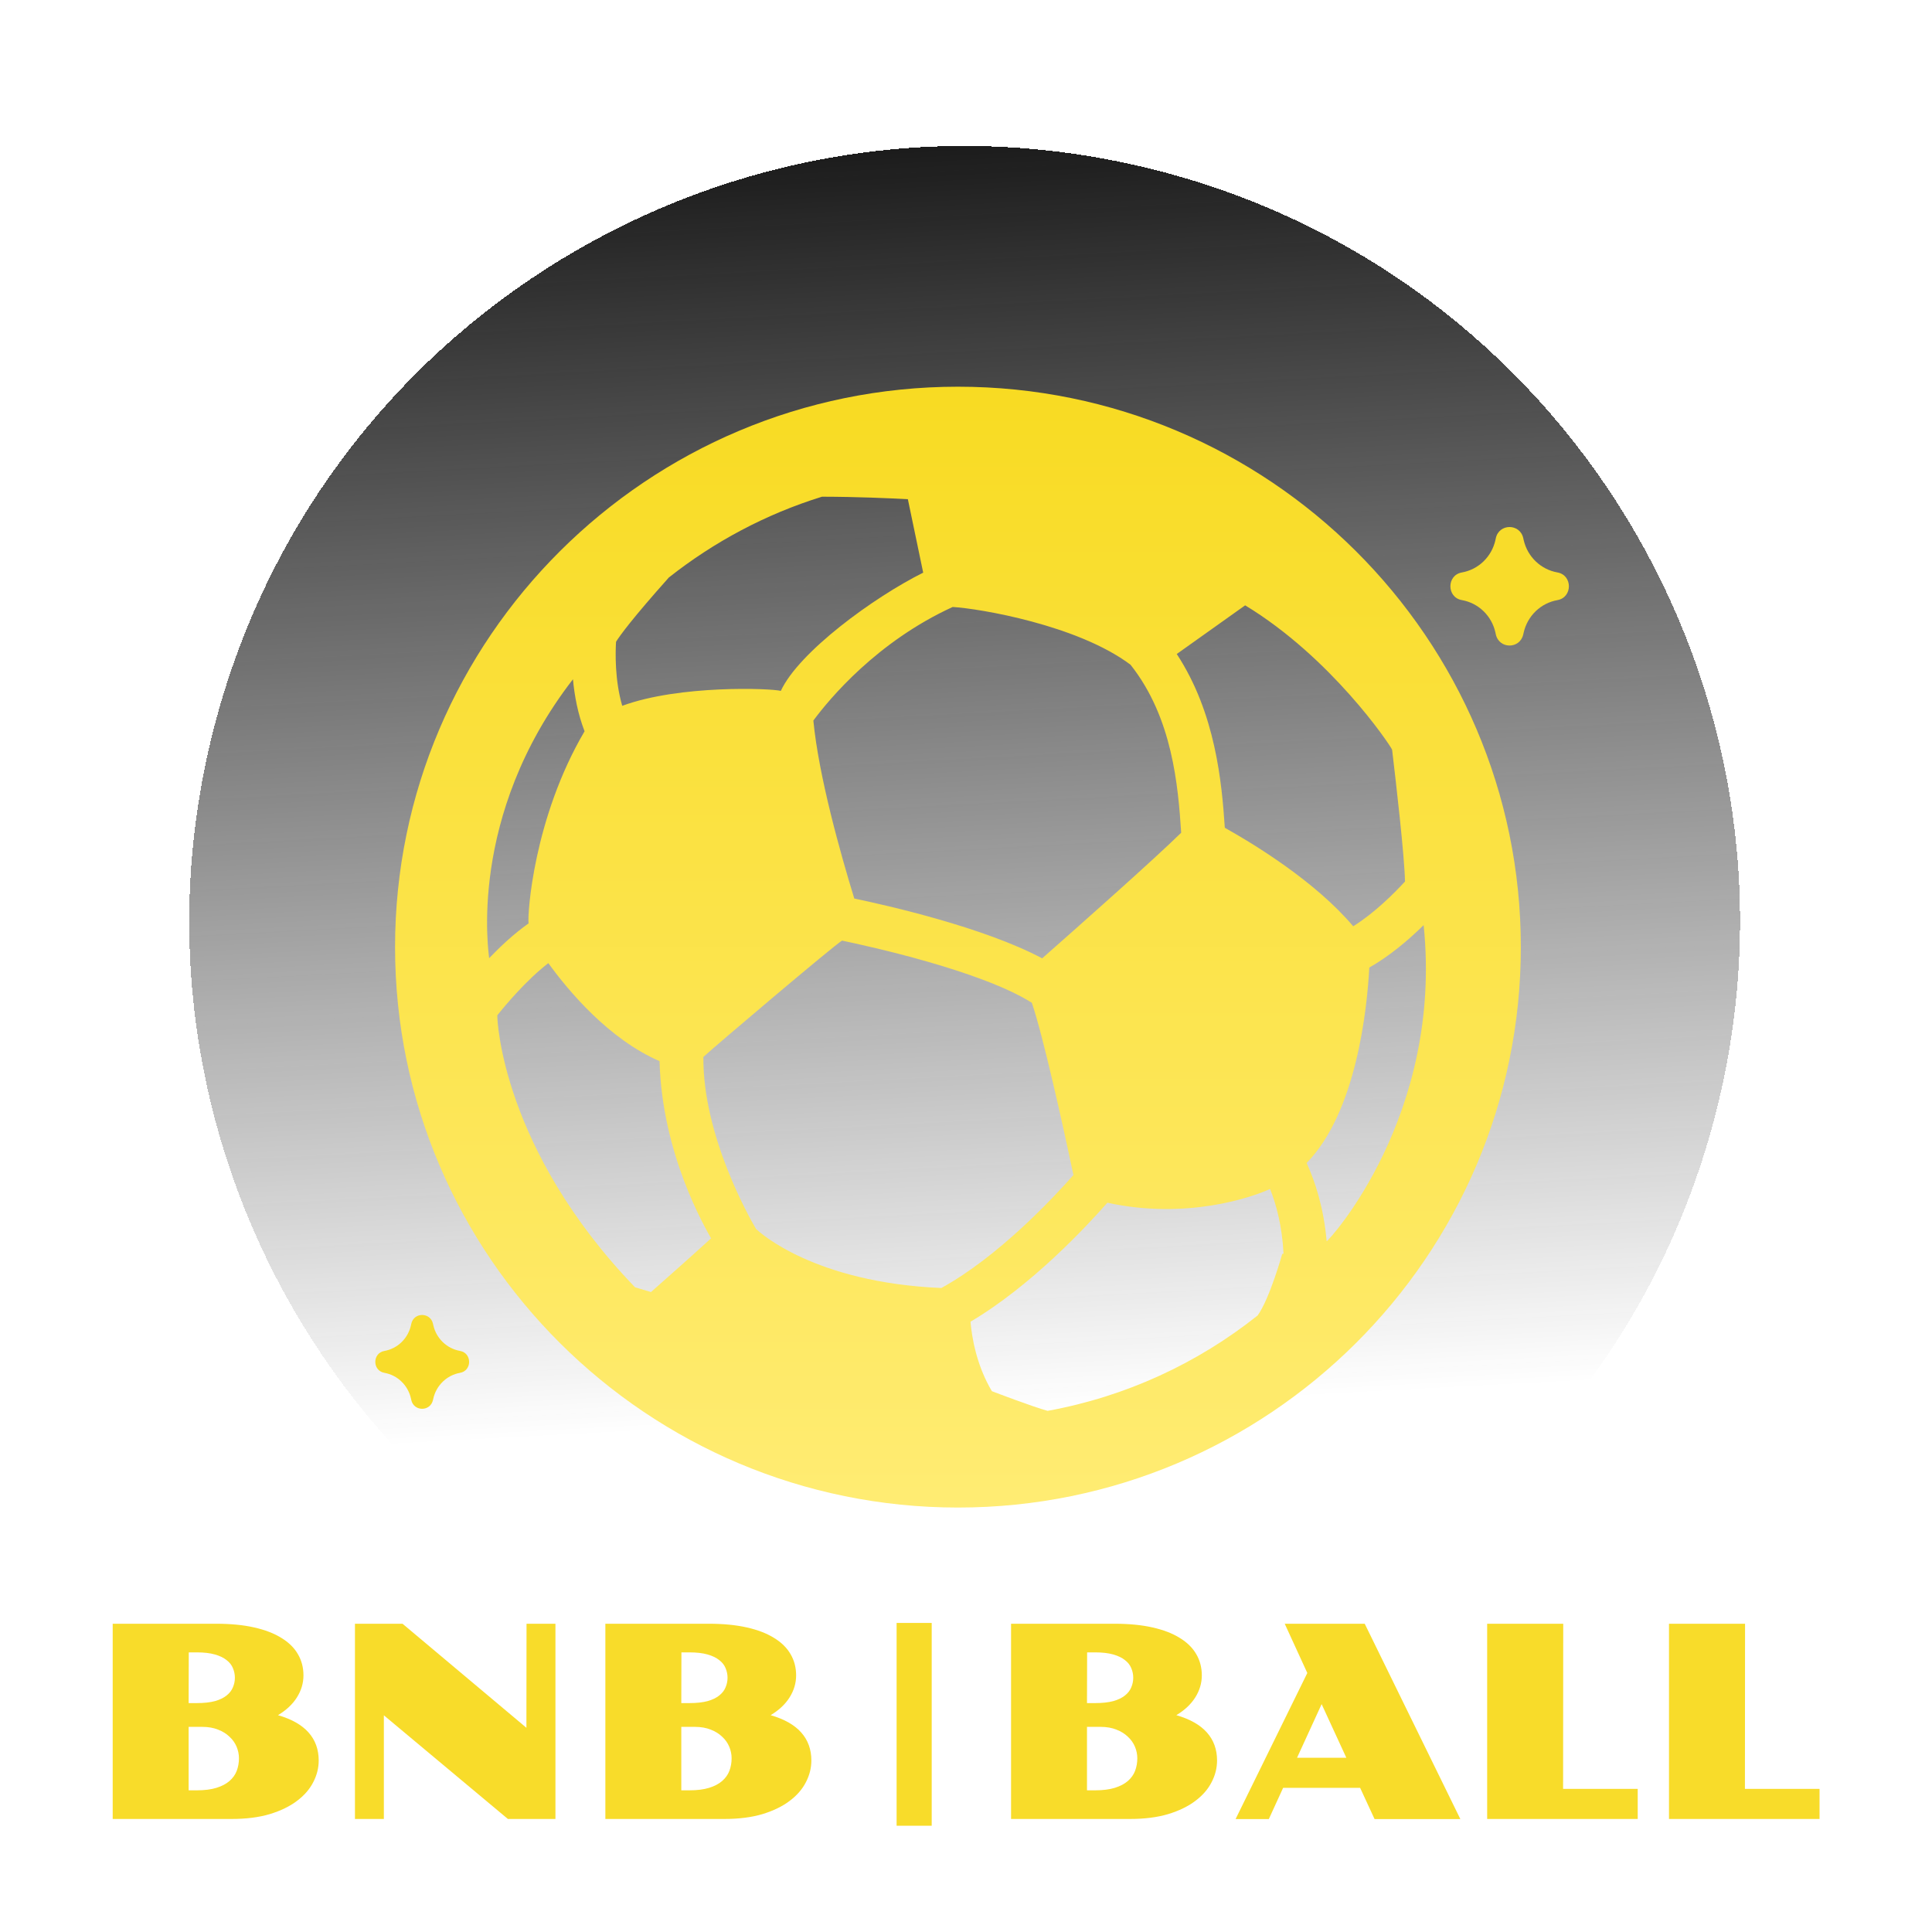 <svg width="600" height="600" viewBox="0 0 600 600" fill="none" xmlns="http://www.w3.org/2000/svg">
<g filter="url(#filter0_d_81_19)">
<path d="M67.031 231.498C101.444 103.067 233.455 26.85 361.887 61.263C490.318 95.676 566.535 227.688 532.122 356.119C497.709 484.551 365.697 560.768 237.266 526.355C108.834 491.942 32.617 359.93 67.031 231.498Z" fill="url(#paint0_linear_81_19)" shape-rendering="crispEdges"/>
</g>
<path d="M297.504 468.183C393.904 468.183 472.312 390.106 472.312 294.135C472.312 198.171 393.904 120.094 297.504 120.094C201.111 120.094 122.689 198.171 122.689 294.135C122.689 390.106 201.111 468.183 297.504 468.183ZM292.351 399.999C252.781 398.311 235.879 382.685 234.803 381.676C232.665 378.046 218.257 352.676 218.439 328.246C222.159 324.804 259.159 293.444 261.504 292.118C269.646 293.805 304.708 301.494 320.441 311.418C323.786 321.155 329.908 348.486 333.36 364.923C326.969 372.176 310.054 390.249 292.351 399.999ZM398.206 389.427C398.206 389.427 394.31 403.367 390.558 408.547C371.955 423.339 349.693 433.73 325.35 438.15C320.578 436.843 309.191 432.472 308.041 432.049C303.151 423.837 301.788 415.034 301.4 410.464C320.191 399.37 337.299 381.029 343.903 373.514C368.334 378.85 388.657 371.908 394.435 369.243C396.355 374.074 398.181 380.773 398.612 389.321L398.206 389.427ZM412.007 385.48C411.087 374.965 408.38 366.828 405.785 361.175C421.299 345.311 424.569 313.199 425.251 300.486C431.654 296.844 437.513 291.844 442.122 287.306C448.213 346.283 412.844 385.187 412.007 385.48ZM386.694 187.992C413.376 204.167 431.517 231.037 432.329 232.818C433.549 243.028 436.163 265.69 436.338 273.758C432.748 277.662 426.802 283.558 420.254 287.667C408.567 273.846 389.82 262.359 380.378 257.073C379.44 243.053 377.52 221.512 365.451 203.108L386.694 187.992ZM351.094 206.439C364.145 222.9 365.87 244.08 366.827 258.617C358.154 267.109 335.298 287.362 323.655 297.622C305.552 287.978 275.455 281.167 265.306 279.05C260.992 264.98 254.276 241.135 252.594 223.778C257.609 216.998 272.335 199.279 295.859 188.503C304.126 188.976 334.704 194.118 351.094 206.439ZM191.318 199.298C192.513 197.387 196.296 192.151 207.727 179.338C221.747 168.275 237.811 159.665 255.276 154.255C266.169 154.28 276.237 154.722 281.946 155.033L286.705 177.838C271.284 185.539 248.11 202.473 242.495 214.558C239.518 213.773 211.141 212.615 193.238 219.196C190.874 211.09 191.125 202.442 191.318 199.298ZM151.904 297.572C151.879 296.42 144.87 253.649 177.937 210.953C178.412 216.027 179.437 221.667 181.545 227.102C165.686 254.073 163.754 284.043 164.148 286.777C159.671 289.927 155.45 293.88 151.904 297.572ZM154.449 315.309C156.826 312.327 163.367 304.458 170.289 299.11C176.605 307.832 189.08 322.718 204.825 329.548C205.619 358.547 218.92 381.072 220.821 384.584C215.512 389.458 207.033 396.96 202.168 401.256L197.209 399.774C155.913 356.86 154.349 316.61 154.449 315.309Z" fill="url(#paint1_linear_81_19)"/>
<path d="M473.062 167.119C472.022 162.506 465.534 162.534 464.538 167.152L464.499 167.329L464.423 167.694C463.864 170.235 462.574 172.552 460.716 174.349C458.858 176.146 456.516 177.343 453.987 177.788C449.248 178.622 449.248 185.528 453.987 186.362C456.525 186.809 458.875 188.014 460.736 189.821C462.597 191.629 463.884 193.958 464.434 196.511L464.538 196.998C465.54 201.616 472.022 201.644 473.057 197.031L473.187 196.467C473.76 193.924 475.061 191.609 476.926 189.813C478.792 188.017 481.139 186.821 483.673 186.373C488.422 185.534 488.422 178.616 483.673 177.777C478.52 176.865 474.402 172.926 473.204 167.766L473.106 167.335L473.062 167.119Z" fill="#F8DC2A"/>
<path d="M134.47 411.107C133.646 407.454 128.51 407.476 127.721 411.133L127.691 411.273L127.631 411.561C127.188 413.574 126.167 415.407 124.696 416.83C123.225 418.252 121.371 419.2 119.368 419.552C115.617 420.213 115.617 425.68 119.368 426.341C121.378 426.695 123.238 427.648 124.711 429.079C126.185 430.51 127.204 432.354 127.639 434.375L127.721 434.76C128.515 438.417 133.646 438.439 134.465 434.786L134.569 434.34C135.022 432.327 136.052 430.494 137.529 429.073C139.006 427.651 140.864 426.704 142.87 426.349C146.63 425.685 146.63 420.209 142.87 419.544C138.79 418.822 135.53 415.703 134.582 411.618L134.504 411.277L134.47 411.107Z" fill="#F8DC2A"/>
<path d="M518.319 504.266H541.943L541.902 555.552H565.076V564.895H518.319V504.266Z" fill="#F8DC2A"/>
<path d="M461.851 504.266H485.474L485.433 555.552H508.608V564.895H461.851V504.266Z" fill="#F8DC2A"/>
<path d="M405.997 519.566L398.979 504.266H423.826L453.529 564.936H426.886L422.398 555.225H398.489L394.042 564.936H383.72L405.997 519.566ZM418.114 545.882L410.444 529.235L402.814 545.882H418.114Z" fill="#F8DC2A"/>
<path d="M313.993 504.266H346.062C350.577 504.266 354.521 504.646 357.894 505.408C361.294 506.17 364.123 507.258 366.381 508.672C368.665 510.059 370.379 511.746 371.522 513.731C372.664 515.69 373.235 517.879 373.235 520.3C373.235 522.721 372.555 525.006 371.195 527.155C369.862 529.276 367.904 531.112 365.32 532.663C369.563 533.887 372.732 535.682 374.826 538.048C376.921 540.415 377.968 543.311 377.968 546.739C377.968 549.078 377.397 551.336 376.254 553.512C375.139 555.688 373.453 557.619 371.195 559.305C368.965 560.992 366.163 562.352 362.79 563.385C359.417 564.392 355.473 564.895 350.958 564.895H313.993V504.266ZM340.105 528.909C342.336 528.909 344.213 528.705 345.736 528.297C347.259 527.862 348.469 527.277 349.367 526.543C350.292 525.808 350.945 524.965 351.325 524.013C351.733 523.061 351.937 522.068 351.937 521.035C351.937 520.001 351.733 519.008 351.325 518.056C350.945 517.104 350.292 516.274 349.367 515.567C348.469 514.833 347.259 514.248 345.736 513.813C344.213 513.378 342.336 513.16 340.105 513.16H337.617L337.576 528.909H340.105ZM340.105 556C342.526 556 344.566 555.742 346.225 555.225C347.885 554.708 349.231 554.001 350.265 553.104C351.298 552.206 352.046 551.159 352.509 549.962C352.971 548.738 353.202 547.432 353.202 546.045C353.202 544.821 352.957 543.624 352.468 542.455C351.978 541.285 351.244 540.251 350.265 539.354C349.313 538.429 348.129 537.695 346.715 537.151C345.301 536.579 343.669 536.294 341.819 536.294H337.576V556H340.105Z" fill="#F8DC2A"/>
<path d="M188.001 504.266H220.07C224.585 504.266 228.529 504.646 231.902 505.408C235.302 506.17 238.131 507.258 240.388 508.672C242.673 510.059 244.387 511.746 245.529 513.731C246.672 515.69 247.243 517.879 247.243 520.3C247.243 522.721 246.563 525.006 245.203 527.155C243.87 529.276 241.912 531.112 239.328 532.663C243.571 533.887 246.74 535.682 248.834 538.048C250.929 540.415 251.976 543.311 251.976 546.739C251.976 549.078 251.405 551.336 250.262 553.512C249.147 555.688 247.461 557.619 245.203 559.305C242.972 560.992 240.171 562.352 236.798 563.385C233.425 564.392 229.481 564.895 224.966 564.895H188.001V504.266ZM214.113 528.909C216.344 528.909 218.22 528.705 219.744 528.297C221.267 527.862 222.477 527.277 223.375 526.543C224.3 525.808 224.952 524.965 225.333 524.013C225.741 523.061 225.945 522.068 225.945 521.035C225.945 520.001 225.741 519.008 225.333 518.056C224.952 517.104 224.3 516.274 223.375 515.567C222.477 514.833 221.267 514.248 219.744 513.813C218.22 513.378 216.344 513.16 214.113 513.16H211.624L211.584 528.909H214.113ZM214.113 556C216.534 556 218.574 555.742 220.233 555.225C221.892 554.708 223.239 554.001 224.272 553.104C225.306 552.206 226.054 551.159 226.516 549.962C226.979 548.738 227.21 547.432 227.21 546.045C227.21 544.821 226.965 543.624 226.476 542.455C225.986 541.285 225.252 540.251 224.272 539.354C223.32 538.429 222.137 537.695 220.723 537.151C219.308 536.579 217.676 536.294 215.827 536.294H211.584V556H214.113Z" fill="#F8DC2A"/>
<path d="M110.235 504.266H125.005L163.48 536.579L163.52 504.266H172.497V564.895H157.727L119.211 532.703V564.895H110.235V504.266Z" fill="#F8DC2A"/>
<path d="M35 504.266H67.069C71.584 504.266 75.528 504.646 78.901 505.408C82.301 506.17 85.13 507.258 87.388 508.672C89.672 510.059 91.386 511.746 92.528 513.731C93.671 515.69 94.242 517.879 94.242 520.3C94.242 522.721 93.562 525.006 92.202 527.155C90.869 529.276 88.911 531.112 86.327 532.663C90.57 533.887 93.739 535.682 95.833 538.048C97.928 540.415 98.975 543.311 98.975 546.739C98.975 549.078 98.404 551.336 97.261 553.512C96.146 555.688 94.46 557.619 92.202 559.305C89.972 560.992 87.17 562.352 83.797 563.385C80.424 564.392 76.48 564.895 71.965 564.895H35V504.266ZM61.112 528.909C63.343 528.909 65.219 528.705 66.743 528.297C68.266 527.862 69.476 527.277 70.374 526.543C71.299 525.808 71.951 524.965 72.332 524.013C72.74 523.061 72.944 522.068 72.944 521.035C72.944 520.001 72.74 519.008 72.332 518.056C71.951 517.104 71.299 516.274 70.374 515.567C69.476 514.833 68.266 514.248 66.743 513.813C65.219 513.378 63.343 513.16 61.112 513.16H58.623L58.583 528.909H61.112ZM61.112 556C63.533 556 65.573 555.742 67.232 555.225C68.891 554.708 70.238 554.001 71.271 553.104C72.305 552.206 73.053 551.159 73.515 549.962C73.978 548.738 74.209 547.432 74.209 546.045C74.209 544.821 73.964 543.624 73.475 542.455C72.985 541.285 72.251 540.251 71.271 539.354C70.319 538.429 69.136 537.695 67.722 537.151C66.307 536.579 64.675 536.294 62.826 536.294H58.583V556H61.112Z" fill="#F8DC2A"/>
<rect x="278.45" y="504.019" width="10.901" height="62.982" fill="#F8DC2A"/>
<defs>
<filter id="filter0_d_81_19" x="13.63" y="0.195" width="571.894" height="571.894" filterUnits="userSpaceOnUse" color-interpolation-filters="sRGB">
<feFlood flood-opacity="0" result="BackgroundImageFix"/>
<feColorMatrix in="SourceAlpha" type="matrix" values="0 0 0 0 0 0 0 0 0 0 0 0 0 0 0 0 0 0 127 0" result="hardAlpha"/>
<feOffset dy="-7.667"/>
<feGaussianBlur stdDeviation="22.569"/>
<feComposite in2="hardAlpha" operator="out"/>
<feColorMatrix type="matrix" values="0 0 0 0 0.969 0 0 0 0 0.859 0 0 0 0 0.133 0 0 0 1 0"/>
<feBlend mode="normal" in2="BackgroundImageFix" result="effect1_dropShadow_81_19"/>
<feBlend mode="normal" in="SourceGraphic" in2="effect1_dropShadow_81_19" result="shape"/>
</filter>
<linearGradient id="paint0_linear_81_19" x1="299.601" y1="53.456" x2="321.402" y2="461.627" gradientUnits="userSpaceOnUse">
<stop stop-color="#1C1C1C"/>
<stop offset="0.962" stop-color="#1C1C1C" stop-opacity="0"/>
</linearGradient>
<linearGradient id="paint1_linear_81_19" x1="297.501" y1="120.094" x2="297.501" y2="468.183" gradientUnits="userSpaceOnUse">
<stop stop-color="#F8DB22"/>
<stop offset="1" stop-color="#FFEC73"/>
</linearGradient>
</defs>
</svg>
